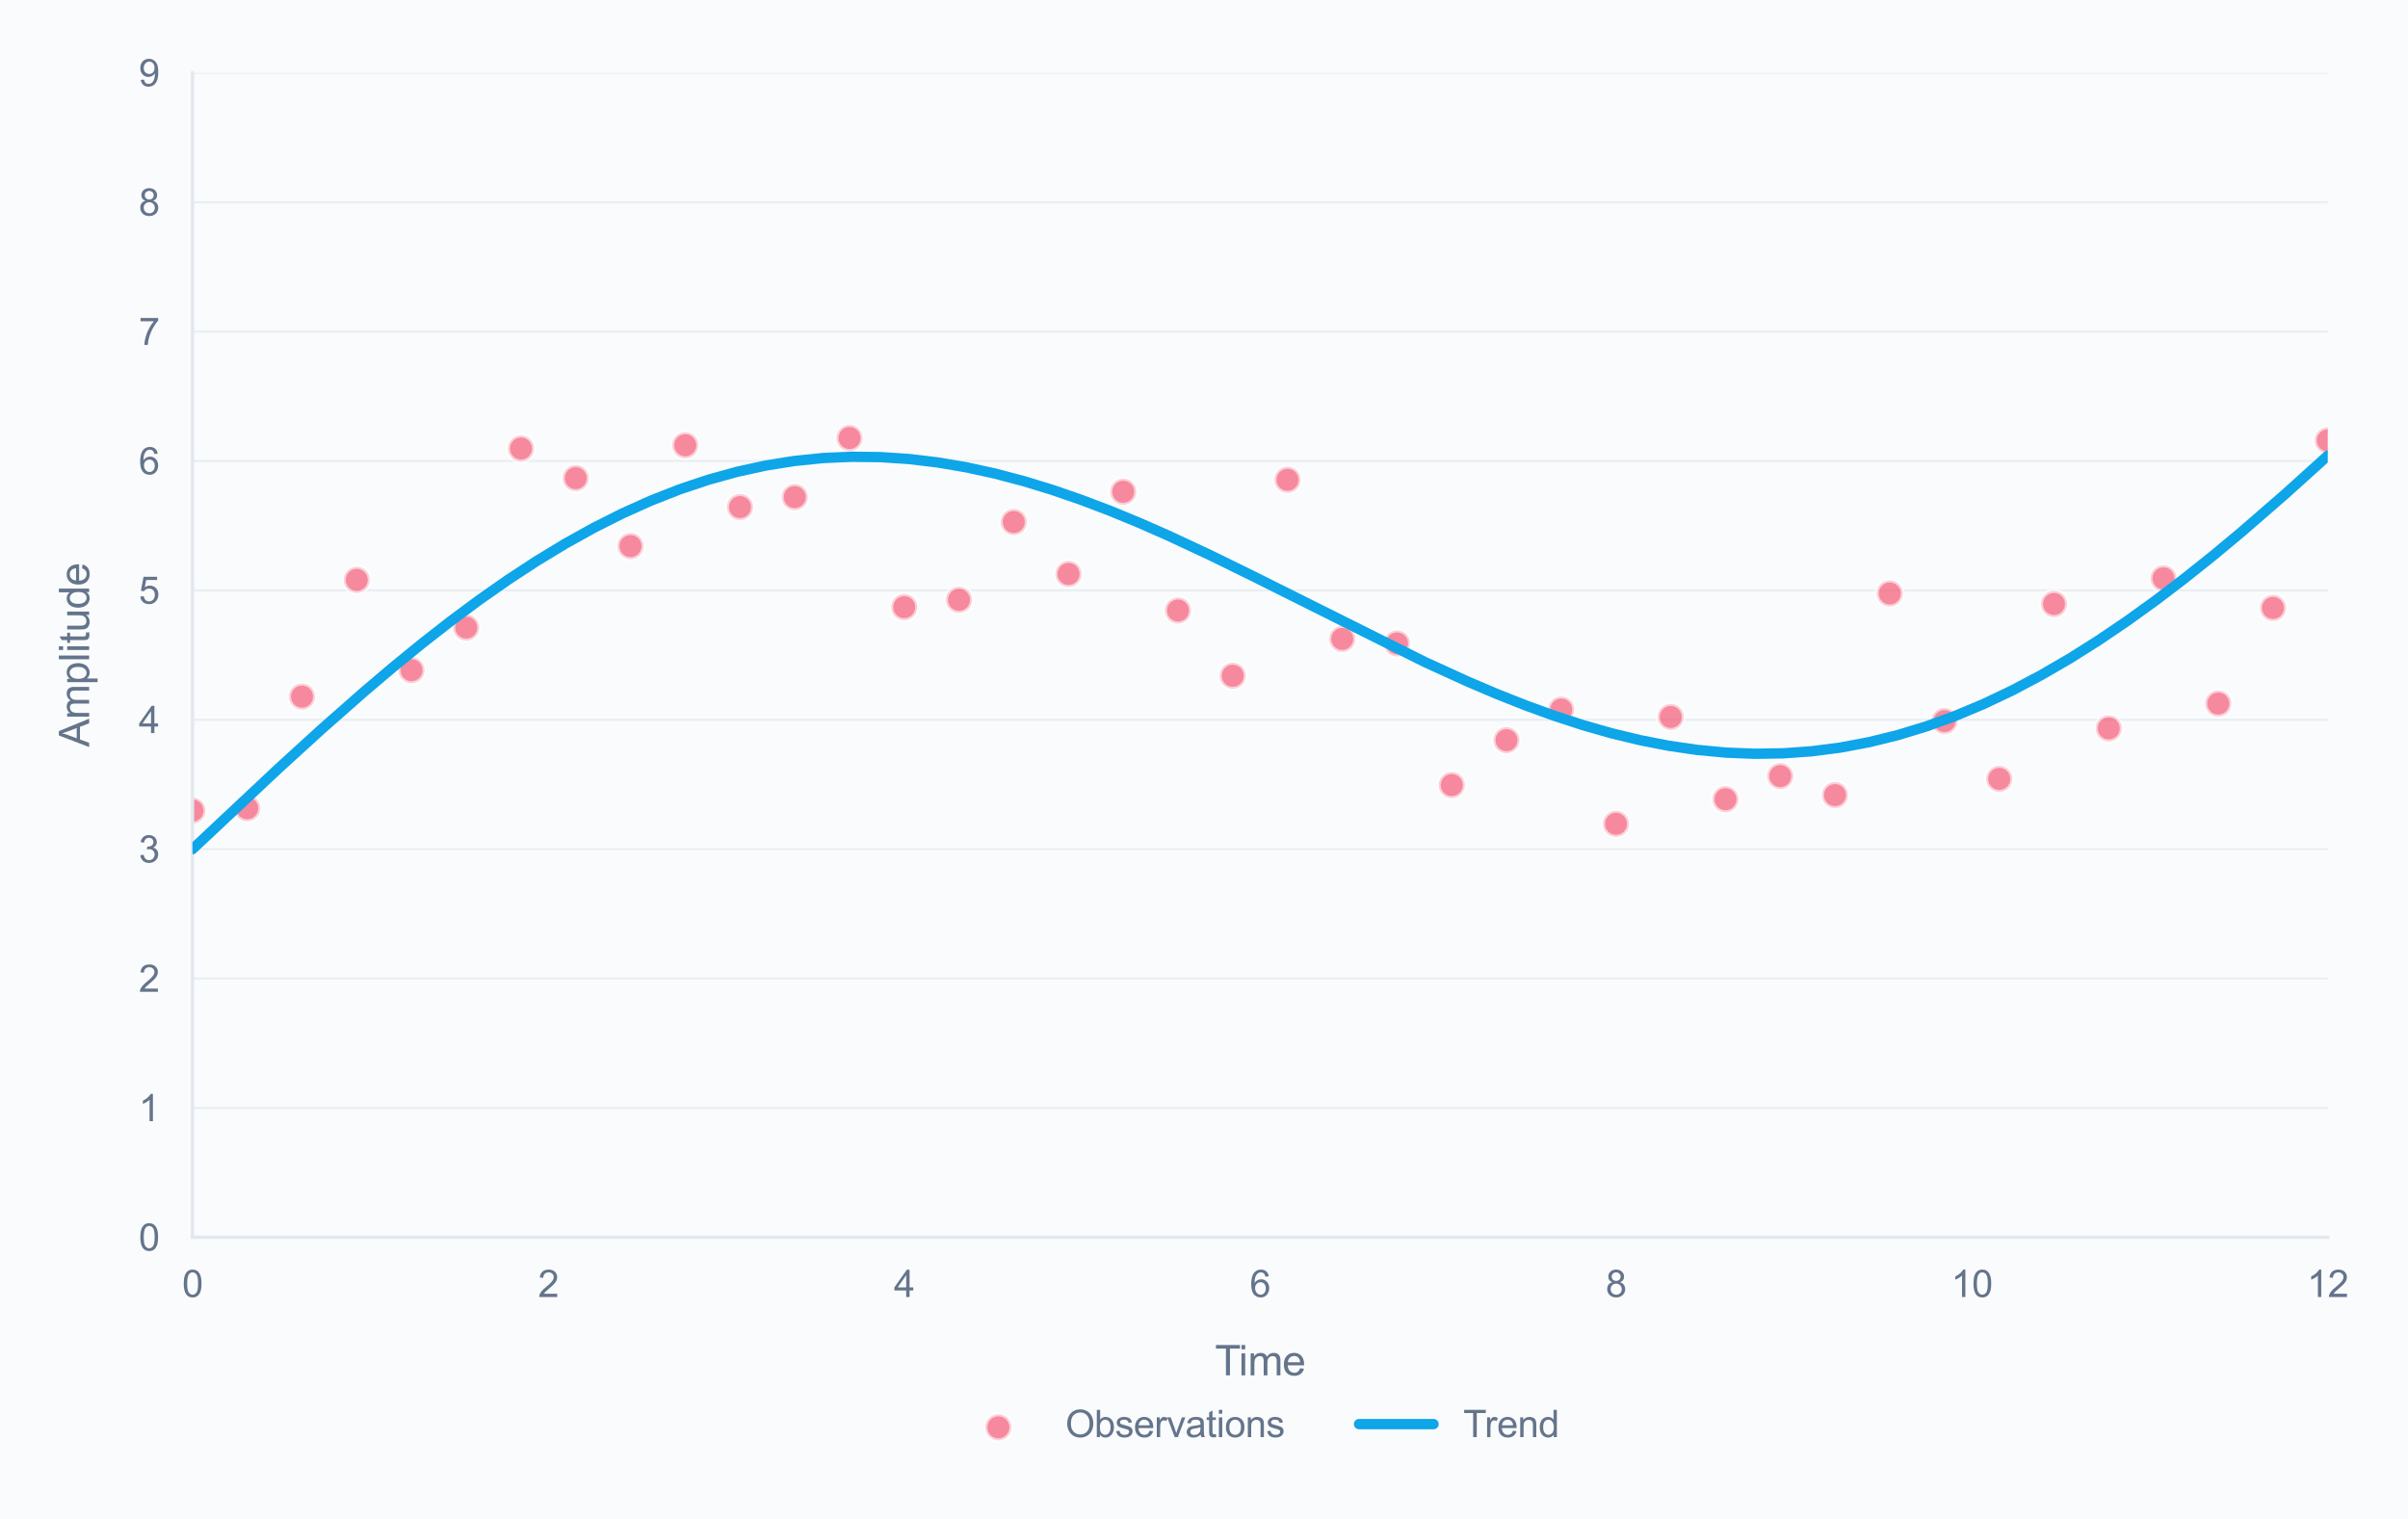 <?xml version="1.0" encoding="utf-8" standalone="no"?>
<!DOCTYPE svg PUBLIC "-//W3C//DTD SVG 1.1//EN"
  "http://www.w3.org/Graphics/SVG/1.1/DTD/svg11.dtd">
<svg xmlns:xlink="http://www.w3.org/1999/xlink" viewBox="0 0 582.285 367.295" xmlns="http://www.w3.org/2000/svg" version="1.1">
 <defs>
  <style type="text/css">*{stroke-linejoin: round; stroke-linecap: butt}</style>
 </defs>
 <g id="figure_1">
  <g id="patch_1">
   <path d="M 0 367.295 
L 582.285 367.295 
L 582.285 0 
L 0 0 
z
" style="fill: #fafbfc"/>
  </g>
  <g id="axes_1">
   <g id="patch_2">
    <path d="M 46.55 299.177 
L 562.88 299.177 
L 562.88 17.621 
L 46.55 17.621 
z
" style="fill: #fafbfc"/>
   </g>
   <g id="matplotlib.axis_1">
    <g id="xtick_1">
     <g id="text_1">
      <!-- 0 -->
      <g style="fill: #64748b" transform="translate(44.048 313.619) scale(0.09 -0.09)">
       <defs>
        <path id="ArialMT-30" d="M 266 2259 
Q 266 3072 433 3567 
Q 600 4063 929 4331 
Q 1259 4600 1759 4600 
Q 2128 4600 2406 4451 
Q 2684 4303 2865 4023 
Q 3047 3744 3150 3342 
Q 3253 2941 3253 2259 
Q 3253 1453 3087 958 
Q 2922 463 2592 192 
Q 2263 -78 1759 -78 
Q 1097 -78 719 397 
Q 266 969 266 2259 
z
M 844 2259 
Q 844 1131 1108 757 
Q 1372 384 1759 384 
Q 2147 384 2411 759 
Q 2675 1134 2675 2259 
Q 2675 3391 2411 3762 
Q 2147 4134 1753 4134 
Q 1366 4134 1134 3806 
Q 844 3388 844 2259 
z
" transform="scale(0.016)"/>
       </defs>
       <use xlink:href="#ArialMT-30"/>
      </g>
     </g>
    </g>
    <g id="xtick_2">
     <g id="text_2">
      <!-- 2 -->
      <g style="fill: #64748b" transform="translate(130.103 313.619) scale(0.09 -0.09)">
       <defs>
        <path id="ArialMT-32" d="M 3222 541 
L 3222 0 
L 194 0 
Q 188 203 259 391 
Q 375 700 629 1000 
Q 884 1300 1366 1694 
Q 2113 2306 2375 2664 
Q 2638 3022 2638 3341 
Q 2638 3675 2398 3904 
Q 2159 4134 1775 4134 
Q 1369 4134 1125 3890 
Q 881 3647 878 3216 
L 300 3275 
Q 359 3922 746 4261 
Q 1134 4600 1788 4600 
Q 2447 4600 2831 4234 
Q 3216 3869 3216 3328 
Q 3216 3053 3103 2787 
Q 2991 2522 2730 2228 
Q 2469 1934 1863 1422 
Q 1356 997 1212 845 
Q 1069 694 975 541 
L 3222 541 
z
" transform="scale(0.016)"/>
       </defs>
       <use xlink:href="#ArialMT-32"/>
      </g>
     </g>
    </g>
    <g id="xtick_3">
     <g id="text_3">
      <!-- 4 -->
      <g style="fill: #64748b" transform="translate(216.158 313.619) scale(0.09 -0.09)">
       <defs>
        <path id="ArialMT-34" d="M 2069 0 
L 2069 1097 
L 81 1097 
L 81 1613 
L 2172 4581 
L 2631 4581 
L 2631 1613 
L 3250 1613 
L 3250 1097 
L 2631 1097 
L 2631 0 
L 2069 0 
z
M 2069 1613 
L 2069 3678 
L 634 1613 
L 2069 1613 
z
" transform="scale(0.016)"/>
       </defs>
       <use xlink:href="#ArialMT-34"/>
      </g>
     </g>
    </g>
    <g id="xtick_4">
     <g id="text_4">
      <!-- 6 -->
      <g style="fill: #64748b" transform="translate(302.213 313.619) scale(0.09 -0.09)">
       <defs>
        <path id="ArialMT-36" d="M 3184 3459 
L 2625 3416 
Q 2550 3747 2413 3897 
Q 2184 4138 1850 4138 
Q 1581 4138 1378 3988 
Q 1113 3794 959 3422 
Q 806 3050 800 2363 
Q 1003 2672 1297 2822 
Q 1591 2972 1913 2972 
Q 2475 2972 2870 2558 
Q 3266 2144 3266 1488 
Q 3266 1056 3080 686 
Q 2894 316 2569 119 
Q 2244 -78 1831 -78 
Q 1128 -78 684 439 
Q 241 956 241 2144 
Q 241 3472 731 4075 
Q 1159 4600 1884 4600 
Q 2425 4600 2770 4297 
Q 3116 3994 3184 3459 
z
M 888 1484 
Q 888 1194 1011 928 
Q 1134 663 1356 523 
Q 1578 384 1822 384 
Q 2178 384 2434 671 
Q 2691 959 2691 1453 
Q 2691 1928 2437 2201 
Q 2184 2475 1800 2475 
Q 1419 2475 1153 2201 
Q 888 1928 888 1484 
z
" transform="scale(0.016)"/>
       </defs>
       <use xlink:href="#ArialMT-36"/>
      </g>
     </g>
    </g>
    <g id="xtick_5">
     <g id="text_5">
      <!-- 8 -->
      <g style="fill: #64748b" transform="translate(388.268 313.619) scale(0.09 -0.09)">
       <defs>
        <path id="ArialMT-38" d="M 1131 2484 
Q 781 2613 612 2850 
Q 444 3088 444 3419 
Q 444 3919 803 4259 
Q 1163 4600 1759 4600 
Q 2359 4600 2725 4251 
Q 3091 3903 3091 3403 
Q 3091 3084 2923 2848 
Q 2756 2613 2416 2484 
Q 2838 2347 3058 2040 
Q 3278 1734 3278 1309 
Q 3278 722 2862 322 
Q 2447 -78 1769 -78 
Q 1091 -78 675 323 
Q 259 725 259 1325 
Q 259 1772 486 2073 
Q 713 2375 1131 2484 
z
M 1019 3438 
Q 1019 3113 1228 2906 
Q 1438 2700 1772 2700 
Q 2097 2700 2305 2904 
Q 2513 3109 2513 3406 
Q 2513 3716 2298 3927 
Q 2084 4138 1766 4138 
Q 1444 4138 1231 3931 
Q 1019 3725 1019 3438 
z
M 838 1322 
Q 838 1081 952 856 
Q 1066 631 1291 507 
Q 1516 384 1775 384 
Q 2178 384 2440 643 
Q 2703 903 2703 1303 
Q 2703 1709 2433 1975 
Q 2163 2241 1756 2241 
Q 1359 2241 1098 1978 
Q 838 1716 838 1322 
z
" transform="scale(0.016)"/>
       </defs>
       <use xlink:href="#ArialMT-38"/>
      </g>
     </g>
    </g>
    <g id="xtick_6">
     <g id="text_6">
      <!-- 10 -->
      <g style="fill: #64748b" transform="translate(471.82 313.619) scale(0.09 -0.09)">
       <defs>
        <path id="ArialMT-31" d="M 2384 0 
L 1822 0 
L 1822 3584 
Q 1619 3391 1289 3197 
Q 959 3003 697 2906 
L 697 3450 
Q 1169 3672 1522 3987 
Q 1875 4303 2022 4600 
L 2384 4600 
L 2384 0 
z
" transform="scale(0.016)"/>
       </defs>
       <use xlink:href="#ArialMT-31"/>
       <use xlink:href="#ArialMT-30" transform="translate(55.615 0)"/>
      </g>
     </g>
    </g>
    <g id="xtick_7">
     <g id="text_7">
      <!-- 12 -->
      <g style="fill: #64748b" transform="translate(557.875 313.619) scale(0.09 -0.09)">
       <use xlink:href="#ArialMT-31"/>
       <use xlink:href="#ArialMT-32" transform="translate(55.615 0)"/>
      </g>
     </g>
    </g>
    <g id="text_8">
     <!-- Time -->
     <g style="fill: #64748b" transform="translate(293.793 332.566) scale(0.1 -0.1)">
      <defs>
       <path id="ArialMT-54" d="M 1659 0 
L 1659 4041 
L 150 4041 
L 150 4581 
L 3781 4581 
L 3781 4041 
L 2266 4041 
L 2266 0 
L 1659 0 
z
" transform="scale(0.016)"/>
       <path id="ArialMT-69" d="M 425 3934 
L 425 4581 
L 988 4581 
L 988 3934 
L 425 3934 
z
M 425 0 
L 425 3319 
L 988 3319 
L 988 0 
L 425 0 
z
" transform="scale(0.016)"/>
       <path id="ArialMT-6d" d="M 422 0 
L 422 3319 
L 925 3319 
L 925 2853 
Q 1081 3097 1340 3245 
Q 1600 3394 1931 3394 
Q 2300 3394 2536 3241 
Q 2772 3088 2869 2813 
Q 3263 3394 3894 3394 
Q 4388 3394 4653 3120 
Q 4919 2847 4919 2278 
L 4919 0 
L 4359 0 
L 4359 2091 
Q 4359 2428 4304 2576 
Q 4250 2725 4106 2815 
Q 3963 2906 3769 2906 
Q 3419 2906 3187 2673 
Q 2956 2441 2956 1928 
L 2956 0 
L 2394 0 
L 2394 2156 
Q 2394 2531 2256 2718 
Q 2119 2906 1806 2906 
Q 1569 2906 1367 2781 
Q 1166 2656 1075 2415 
Q 984 2175 984 1722 
L 984 0 
L 422 0 
z
" transform="scale(0.016)"/>
       <path id="ArialMT-65" d="M 2694 1069 
L 3275 997 
Q 3138 488 2766 206 
Q 2394 -75 1816 -75 
Q 1088 -75 661 373 
Q 234 822 234 1631 
Q 234 2469 665 2931 
Q 1097 3394 1784 3394 
Q 2450 3394 2872 2941 
Q 3294 2488 3294 1666 
Q 3294 1616 3291 1516 
L 816 1516 
Q 847 969 1125 678 
Q 1403 388 1819 388 
Q 2128 388 2347 550 
Q 2566 713 2694 1069 
z
M 847 1978 
L 2700 1978 
Q 2663 2397 2488 2606 
Q 2219 2931 1791 2931 
Q 1403 2931 1139 2672 
Q 875 2413 847 1978 
z
" transform="scale(0.016)"/>
      </defs>
      <use xlink:href="#ArialMT-54"/>
      <use xlink:href="#ArialMT-69" transform="translate(57.334 0)"/>
      <use xlink:href="#ArialMT-6d" transform="translate(79.551 0)"/>
      <use xlink:href="#ArialMT-65" transform="translate(162.852 0)"/>
     </g>
    </g>
   </g>
   <g id="matplotlib.axis_2">
    <g id="ytick_1">
     <g id="line2d_1">
      <path d="M 46.55 299.177 
L 562.88 299.177 
" clip-path="url(#p33a685a8c0)" style="fill: none; stroke: #e2e8f0; stroke-opacity: 0.7; stroke-width: 0.5; stroke-linecap: round"/>
     </g>
     <g id="text_9">
      <!-- 0 -->
      <g style="fill: #64748b" transform="translate(33.545 302.398) scale(0.09 -0.09)">
       <use xlink:href="#ArialMT-30"/>
      </g>
     </g>
    </g>
    <g id="ytick_2">
     <g id="line2d_2">
      <path d="M 46.55 267.893 
L 562.88 267.893 
" clip-path="url(#p33a685a8c0)" style="fill: none; stroke: #e2e8f0; stroke-opacity: 0.7; stroke-width: 0.5; stroke-linecap: round"/>
     </g>
     <g id="text_10">
      <!-- 1 -->
      <g style="fill: #64748b" transform="translate(33.545 271.114) scale(0.09 -0.09)">
       <use xlink:href="#ArialMT-31"/>
      </g>
     </g>
    </g>
    <g id="ytick_3">
     <g id="line2d_3">
      <path d="M 46.55 236.609 
L 562.88 236.609 
" clip-path="url(#p33a685a8c0)" style="fill: none; stroke: #e2e8f0; stroke-opacity: 0.7; stroke-width: 0.5; stroke-linecap: round"/>
     </g>
     <g id="text_11">
      <!-- 2 -->
      <g style="fill: #64748b" transform="translate(33.545 239.83) scale(0.09 -0.09)">
       <use xlink:href="#ArialMT-32"/>
      </g>
     </g>
    </g>
    <g id="ytick_4">
     <g id="line2d_4">
      <path d="M 46.55 205.325 
L 562.88 205.325 
" clip-path="url(#p33a685a8c0)" style="fill: none; stroke: #e2e8f0; stroke-opacity: 0.7; stroke-width: 0.5; stroke-linecap: round"/>
     </g>
     <g id="text_12">
      <!-- 3 -->
      <g style="fill: #64748b" transform="translate(33.545 208.546) scale(0.09 -0.09)">
       <defs>
        <path id="ArialMT-33" d="M 269 1209 
L 831 1284 
Q 928 806 1161 595 
Q 1394 384 1728 384 
Q 2125 384 2398 659 
Q 2672 934 2672 1341 
Q 2672 1728 2419 1979 
Q 2166 2231 1775 2231 
Q 1616 2231 1378 2169 
L 1441 2663 
Q 1497 2656 1531 2656 
Q 1891 2656 2178 2843 
Q 2466 3031 2466 3422 
Q 2466 3731 2256 3934 
Q 2047 4138 1716 4138 
Q 1388 4138 1169 3931 
Q 950 3725 888 3313 
L 325 3413 
Q 428 3978 793 4289 
Q 1159 4600 1703 4600 
Q 2078 4600 2393 4439 
Q 2709 4278 2876 4000 
Q 3044 3722 3044 3409 
Q 3044 3113 2884 2869 
Q 2725 2625 2413 2481 
Q 2819 2388 3044 2092 
Q 3269 1797 3269 1353 
Q 3269 753 2831 336 
Q 2394 -81 1725 -81 
Q 1122 -81 723 278 
Q 325 638 269 1209 
z
" transform="scale(0.016)"/>
       </defs>
       <use xlink:href="#ArialMT-33"/>
      </g>
     </g>
    </g>
    <g id="ytick_5">
     <g id="line2d_5">
      <path d="M 46.55 174.041 
L 562.88 174.041 
" clip-path="url(#p33a685a8c0)" style="fill: none; stroke: #e2e8f0; stroke-opacity: 0.7; stroke-width: 0.5; stroke-linecap: round"/>
     </g>
     <g id="text_13">
      <!-- 4 -->
      <g style="fill: #64748b" transform="translate(33.545 177.262) scale(0.09 -0.09)">
       <use xlink:href="#ArialMT-34"/>
      </g>
     </g>
    </g>
    <g id="ytick_6">
     <g id="line2d_6">
      <path d="M 46.55 142.757 
L 562.88 142.757 
" clip-path="url(#p33a685a8c0)" style="fill: none; stroke: #e2e8f0; stroke-opacity: 0.7; stroke-width: 0.5; stroke-linecap: round"/>
     </g>
     <g id="text_14">
      <!-- 5 -->
      <g style="fill: #64748b" transform="translate(33.545 145.978) scale(0.09 -0.09)">
       <defs>
        <path id="ArialMT-35" d="M 266 1200 
L 856 1250 
Q 922 819 1161 601 
Q 1400 384 1738 384 
Q 2144 384 2425 690 
Q 2706 997 2706 1503 
Q 2706 1984 2436 2262 
Q 2166 2541 1728 2541 
Q 1456 2541 1237 2417 
Q 1019 2294 894 2097 
L 366 2166 
L 809 4519 
L 3088 4519 
L 3088 3981 
L 1259 3981 
L 1013 2750 
Q 1425 3038 1878 3038 
Q 2478 3038 2890 2622 
Q 3303 2206 3303 1553 
Q 3303 931 2941 478 
Q 2500 -78 1738 -78 
Q 1113 -78 717 272 
Q 322 622 266 1200 
z
" transform="scale(0.016)"/>
       </defs>
       <use xlink:href="#ArialMT-35"/>
      </g>
     </g>
    </g>
    <g id="ytick_7">
     <g id="line2d_7">
      <path d="M 46.55 111.473 
L 562.88 111.473 
" clip-path="url(#p33a685a8c0)" style="fill: none; stroke: #e2e8f0; stroke-opacity: 0.7; stroke-width: 0.5; stroke-linecap: round"/>
     </g>
     <g id="text_15">
      <!-- 6 -->
      <g style="fill: #64748b" transform="translate(33.545 114.694) scale(0.09 -0.09)">
       <use xlink:href="#ArialMT-36"/>
      </g>
     </g>
    </g>
    <g id="ytick_8">
     <g id="line2d_8">
      <path d="M 46.55 80.189 
L 562.88 80.189 
" clip-path="url(#p33a685a8c0)" style="fill: none; stroke: #e2e8f0; stroke-opacity: 0.7; stroke-width: 0.5; stroke-linecap: round"/>
     </g>
     <g id="text_16">
      <!-- 7 -->
      <g style="fill: #64748b" transform="translate(33.545 83.41) scale(0.09 -0.09)">
       <defs>
        <path id="ArialMT-37" d="M 303 3981 
L 303 4522 
L 3269 4522 
L 3269 4084 
Q 2831 3619 2401 2847 
Q 1972 2075 1738 1259 
Q 1569 684 1522 0 
L 944 0 
Q 953 541 1156 1306 
Q 1359 2072 1739 2783 
Q 2119 3494 2547 3981 
L 303 3981 
z
" transform="scale(0.016)"/>
       </defs>
       <use xlink:href="#ArialMT-37"/>
      </g>
     </g>
    </g>
    <g id="ytick_9">
     <g id="line2d_9">
      <path d="M 46.55 48.905 
L 562.88 48.905 
" clip-path="url(#p33a685a8c0)" style="fill: none; stroke: #e2e8f0; stroke-opacity: 0.7; stroke-width: 0.5; stroke-linecap: round"/>
     </g>
     <g id="text_17">
      <!-- 8 -->
      <g style="fill: #64748b" transform="translate(33.545 52.126) scale(0.09 -0.09)">
       <use xlink:href="#ArialMT-38"/>
      </g>
     </g>
    </g>
    <g id="ytick_10">
     <g id="line2d_10">
      <path d="M 46.55 17.621 
L 562.88 17.621 
" clip-path="url(#p33a685a8c0)" style="fill: none; stroke: #e2e8f0; stroke-opacity: 0.7; stroke-width: 0.5; stroke-linecap: round"/>
     </g>
     <g id="text_18">
      <!-- 9 -->
      <g style="fill: #64748b" transform="translate(33.545 20.842) scale(0.09 -0.09)">
       <defs>
        <path id="ArialMT-39" d="M 350 1059 
L 891 1109 
Q 959 728 1153 556 
Q 1347 384 1650 384 
Q 1909 384 2104 503 
Q 2300 622 2425 820 
Q 2550 1019 2634 1356 
Q 2719 1694 2719 2044 
Q 2719 2081 2716 2156 
Q 2547 1888 2255 1720 
Q 1963 1553 1622 1553 
Q 1053 1553 659 1965 
Q 266 2378 266 3053 
Q 266 3750 677 4175 
Q 1088 4600 1706 4600 
Q 2153 4600 2523 4359 
Q 2894 4119 3086 3673 
Q 3278 3228 3278 2384 
Q 3278 1506 3087 986 
Q 2897 466 2520 194 
Q 2144 -78 1638 -78 
Q 1100 -78 759 220 
Q 419 519 350 1059 
z
M 2653 3081 
Q 2653 3566 2395 3850 
Q 2138 4134 1775 4134 
Q 1400 4134 1122 3828 
Q 844 3522 844 3034 
Q 844 2597 1108 2323 
Q 1372 2050 1759 2050 
Q 2150 2050 2401 2323 
Q 2653 2597 2653 3081 
z
" transform="scale(0.016)"/>
       </defs>
       <use xlink:href="#ArialMT-39"/>
      </g>
     </g>
    </g>
    <g id="text_19">
     <!-- Amplitude -->
     <g style="fill: #64748b" transform="translate(21.558 180.632) rotate(-90) scale(0.1 -0.1)">
      <defs>
       <path id="ArialMT-41" d="M -9 0 
L 1750 4581 
L 2403 4581 
L 4278 0 
L 3588 0 
L 3053 1388 
L 1138 1388 
L 634 0 
L -9 0 
z
M 1313 1881 
L 2866 1881 
L 2388 3150 
Q 2169 3728 2063 4100 
Q 1975 3659 1816 3225 
L 1313 1881 
z
" transform="scale(0.016)"/>
       <path id="ArialMT-70" d="M 422 -1272 
L 422 3319 
L 934 3319 
L 934 2888 
Q 1116 3141 1344 3267 
Q 1572 3394 1897 3394 
Q 2322 3394 2647 3175 
Q 2972 2956 3137 2557 
Q 3303 2159 3303 1684 
Q 3303 1175 3120 767 
Q 2938 359 2589 142 
Q 2241 -75 1856 -75 
Q 1575 -75 1351 44 
Q 1128 163 984 344 
L 984 -1272 
L 422 -1272 
z
M 931 1641 
Q 931 1000 1190 694 
Q 1450 388 1819 388 
Q 2194 388 2461 705 
Q 2728 1022 2728 1688 
Q 2728 2322 2467 2637 
Q 2206 2953 1844 2953 
Q 1484 2953 1207 2617 
Q 931 2281 931 1641 
z
" transform="scale(0.016)"/>
       <path id="ArialMT-6c" d="M 409 0 
L 409 4581 
L 972 4581 
L 972 0 
L 409 0 
z
" transform="scale(0.016)"/>
       <path id="ArialMT-74" d="M 1650 503 
L 1731 6 
Q 1494 -44 1306 -44 
Q 1000 -44 831 53 
Q 663 150 594 308 
Q 525 466 525 972 
L 525 2881 
L 113 2881 
L 113 3319 
L 525 3319 
L 525 4141 
L 1084 4478 
L 1084 3319 
L 1650 3319 
L 1650 2881 
L 1084 2881 
L 1084 941 
Q 1084 700 1114 631 
Q 1144 563 1211 522 
Q 1278 481 1403 481 
Q 1497 481 1650 503 
z
" transform="scale(0.016)"/>
       <path id="ArialMT-75" d="M 2597 0 
L 2597 488 
Q 2209 -75 1544 -75 
Q 1250 -75 995 37 
Q 741 150 617 320 
Q 494 491 444 738 
Q 409 903 409 1263 
L 409 3319 
L 972 3319 
L 972 1478 
Q 972 1038 1006 884 
Q 1059 663 1231 536 
Q 1403 409 1656 409 
Q 1909 409 2131 539 
Q 2353 669 2445 892 
Q 2538 1116 2538 1541 
L 2538 3319 
L 3100 3319 
L 3100 0 
L 2597 0 
z
" transform="scale(0.016)"/>
       <path id="ArialMT-64" d="M 2575 0 
L 2575 419 
Q 2259 -75 1647 -75 
Q 1250 -75 917 144 
Q 584 363 401 755 
Q 219 1147 219 1656 
Q 219 2153 384 2558 
Q 550 2963 881 3178 
Q 1213 3394 1622 3394 
Q 1922 3394 2156 3267 
Q 2391 3141 2538 2938 
L 2538 4581 
L 3097 4581 
L 3097 0 
L 2575 0 
z
M 797 1656 
Q 797 1019 1065 703 
Q 1334 388 1700 388 
Q 2069 388 2326 689 
Q 2584 991 2584 1609 
Q 2584 2291 2321 2609 
Q 2059 2928 1675 2928 
Q 1300 2928 1048 2622 
Q 797 2316 797 1656 
z
" transform="scale(0.016)"/>
      </defs>
      <use xlink:href="#ArialMT-41"/>
      <use xlink:href="#ArialMT-6d" transform="translate(66.699 0)"/>
      <use xlink:href="#ArialMT-70" transform="translate(150 0)"/>
      <use xlink:href="#ArialMT-6c" transform="translate(205.615 0)"/>
      <use xlink:href="#ArialMT-69" transform="translate(227.832 0)"/>
      <use xlink:href="#ArialMT-74" transform="translate(250.049 0)"/>
      <use xlink:href="#ArialMT-75" transform="translate(277.832 0)"/>
      <use xlink:href="#ArialMT-64" transform="translate(333.447 0)"/>
      <use xlink:href="#ArialMT-65" transform="translate(389.062 0)"/>
     </g>
    </g>
   </g>
   <g id="PathCollection_1">
    <defs>
     <path id="m40663e678d" d="M 0 3.162 
C 0.839 3.162 1.643 2.829 2.236 2.236 
C 2.829 1.643 3.162 0.839 3.162 0 
C 3.162 -0.839 2.829 -1.643 2.236 -2.236 
C 1.643 -2.829 0.839 -3.162 0 -3.162 
C -0.839 -3.162 -1.643 -2.829 -2.236 -2.236 
C -2.829 -1.643 -3.162 -0.839 -3.162 0 
C -3.162 0.839 -2.829 1.643 -2.236 2.236 
C -1.643 2.829 -0.839 3.162 0 3.162 
z
" style="stroke: #ffffff; stroke-opacity: 0.6"/>
    </defs>
    <g clip-path="url(#p33a685a8c0)">
     <use xlink:href="#m40663e678d" x="46.55" y="196.001" style="fill: #f43f5e; fill-opacity: 0.6; stroke: #ffffff; stroke-opacity: 0.6"/>
     <use xlink:href="#m40663e678d" x="59.789" y="195.445" style="fill: #f43f5e; fill-opacity: 0.6; stroke: #ffffff; stroke-opacity: 0.6"/>
     <use xlink:href="#m40663e678d" x="73.029" y="168.443" style="fill: #f43f5e; fill-opacity: 0.6; stroke: #ffffff; stroke-opacity: 0.6"/>
     <use xlink:href="#m40663e678d" x="86.268" y="140.211" style="fill: #f43f5e; fill-opacity: 0.6; stroke: #ffffff; stroke-opacity: 0.6"/>
     <use xlink:href="#m40663e678d" x="99.507" y="162.05" style="fill: #f43f5e; fill-opacity: 0.6; stroke: #ffffff; stroke-opacity: 0.6"/>
     <use xlink:href="#m40663e678d" x="112.746" y="151.76" style="fill: #f43f5e; fill-opacity: 0.6; stroke: #ffffff; stroke-opacity: 0.6"/>
     <use xlink:href="#m40663e678d" x="125.986" y="108.46" style="fill: #f43f5e; fill-opacity: 0.6; stroke: #ffffff; stroke-opacity: 0.6"/>
     <use xlink:href="#m40663e678d" x="139.225" y="115.614" style="fill: #f43f5e; fill-opacity: 0.6; stroke: #ffffff; stroke-opacity: 0.6"/>
     <use xlink:href="#m40663e678d" x="152.464" y="132.049" style="fill: #f43f5e; fill-opacity: 0.6; stroke: #ffffff; stroke-opacity: 0.6"/>
     <use xlink:href="#m40663e678d" x="165.703" y="107.664" style="fill: #f43f5e; fill-opacity: 0.6; stroke: #ffffff; stroke-opacity: 0.6"/>
     <use xlink:href="#m40663e678d" x="178.942" y="122.611" style="fill: #f43f5e; fill-opacity: 0.6; stroke: #ffffff; stroke-opacity: 0.6"/>
     <use xlink:href="#m40663e678d" x="192.182" y="120.195" style="fill: #f43f5e; fill-opacity: 0.6; stroke: #ffffff; stroke-opacity: 0.6"/>
     <use xlink:href="#m40663e678d" x="205.421" y="105.919" style="fill: #f43f5e; fill-opacity: 0.6; stroke: #ffffff; stroke-opacity: 0.6"/>
     <use xlink:href="#m40663e678d" x="218.66" y="146.804" style="fill: #f43f5e; fill-opacity: 0.6; stroke: #ffffff; stroke-opacity: 0.6"/>
     <use xlink:href="#m40663e678d" x="231.899" y="145.043" style="fill: #f43f5e; fill-opacity: 0.6; stroke: #ffffff; stroke-opacity: 0.6"/>
     <use xlink:href="#m40663e678d" x="245.139" y="126.228" style="fill: #f43f5e; fill-opacity: 0.6; stroke: #ffffff; stroke-opacity: 0.6"/>
     <use xlink:href="#m40663e678d" x="258.378" y="138.787" style="fill: #f43f5e; fill-opacity: 0.6; stroke: #ffffff; stroke-opacity: 0.6"/>
     <use xlink:href="#m40663e678d" x="271.617" y="118.909" style="fill: #f43f5e; fill-opacity: 0.6; stroke: #ffffff; stroke-opacity: 0.6"/>
     <use xlink:href="#m40663e678d" x="284.856" y="147.626" style="fill: #f43f5e; fill-opacity: 0.6; stroke: #ffffff; stroke-opacity: 0.6"/>
     <use xlink:href="#m40663e678d" x="298.096" y="163.404" style="fill: #f43f5e; fill-opacity: 0.6; stroke: #ffffff; stroke-opacity: 0.6"/>
     <use xlink:href="#m40663e678d" x="311.335" y="116.016" style="fill: #f43f5e; fill-opacity: 0.6; stroke: #ffffff; stroke-opacity: 0.6"/>
     <use xlink:href="#m40663e678d" x="324.574" y="154.492" style="fill: #f43f5e; fill-opacity: 0.6; stroke: #ffffff; stroke-opacity: 0.6"/>
     <use xlink:href="#m40663e678d" x="337.813" y="155.583" style="fill: #f43f5e; fill-opacity: 0.6; stroke: #ffffff; stroke-opacity: 0.6"/>
     <use xlink:href="#m40663e678d" x="351.052" y="189.834" style="fill: #f43f5e; fill-opacity: 0.6; stroke: #ffffff; stroke-opacity: 0.6"/>
     <use xlink:href="#m40663e678d" x="364.292" y="178.979" style="fill: #f43f5e; fill-opacity: 0.6; stroke: #ffffff; stroke-opacity: 0.6"/>
     <use xlink:href="#m40663e678d" x="377.531" y="171.574" style="fill: #f43f5e; fill-opacity: 0.6; stroke: #ffffff; stroke-opacity: 0.6"/>
     <use xlink:href="#m40663e678d" x="390.77" y="199.2" style="fill: #f43f5e; fill-opacity: 0.6; stroke: #ffffff; stroke-opacity: 0.6"/>
     <use xlink:href="#m40663e678d" x="404.009" y="173.363" style="fill: #f43f5e; fill-opacity: 0.6; stroke: #ffffff; stroke-opacity: 0.6"/>
     <use xlink:href="#m40663e678d" x="417.249" y="193.256" style="fill: #f43f5e; fill-opacity: 0.6; stroke: #ffffff; stroke-opacity: 0.6"/>
     <use xlink:href="#m40663e678d" x="430.488" y="187.665" style="fill: #f43f5e; fill-opacity: 0.6; stroke: #ffffff; stroke-opacity: 0.6"/>
     <use xlink:href="#m40663e678d" x="443.727" y="192.261" style="fill: #f43f5e; fill-opacity: 0.6; stroke: #ffffff; stroke-opacity: 0.6"/>
     <use xlink:href="#m40663e678d" x="456.966" y="143.504" style="fill: #f43f5e; fill-opacity: 0.6; stroke: #ffffff; stroke-opacity: 0.6"/>
     <use xlink:href="#m40663e678d" x="470.206" y="174.355" style="fill: #f43f5e; fill-opacity: 0.6; stroke: #ffffff; stroke-opacity: 0.6"/>
     <use xlink:href="#m40663e678d" x="483.445" y="188.339" style="fill: #f43f5e; fill-opacity: 0.6; stroke: #ffffff; stroke-opacity: 0.6"/>
     <use xlink:href="#m40663e678d" x="496.684" y="146.05" style="fill: #f43f5e; fill-opacity: 0.6; stroke: #ffffff; stroke-opacity: 0.6"/>
     <use xlink:href="#m40663e678d" x="509.923" y="176.125" style="fill: #f43f5e; fill-opacity: 0.6; stroke: #ffffff; stroke-opacity: 0.6"/>
     <use xlink:href="#m40663e678d" x="523.162" y="139.852" style="fill: #f43f5e; fill-opacity: 0.6; stroke: #ffffff; stroke-opacity: 0.6"/>
     <use xlink:href="#m40663e678d" x="536.402" y="170.118" style="fill: #f43f5e; fill-opacity: 0.6; stroke: #ffffff; stroke-opacity: 0.6"/>
     <use xlink:href="#m40663e678d" x="549.641" y="147.003" style="fill: #f43f5e; fill-opacity: 0.6; stroke: #ffffff; stroke-opacity: 0.6"/>
     <use xlink:href="#m40663e678d" x="562.88" y="106.49" style="fill: #f43f5e; fill-opacity: 0.6; stroke: #ffffff; stroke-opacity: 0.6"/>
    </g>
   </g>
   <g id="patch_3">
    <path d="M 46.55 299.177 
L 46.55 17.621 
" style="fill: none; stroke: #e2e8f0; stroke-width: 0.8; stroke-linejoin: miter; stroke-linecap: square"/>
   </g>
   <g id="patch_4">
    <path d="M 46.55 299.177 
L 562.88 299.177 
" style="fill: none; stroke: #e2e8f0; stroke-width: 0.8; stroke-linejoin: miter; stroke-linecap: square"/>
   </g>
   <g id="line2d_11">
    <path d="M 46.55 205.325 
L 67.342 185.819 
L 77.738 176.34 
L 88.134 167.184 
L 95.064 161.309 
L 101.995 155.651 
L 108.926 150.236 
L 115.856 145.091 
L 122.787 140.238 
L 129.717 135.699 
L 136.648 131.494 
L 143.579 127.64 
L 150.509 124.153 
L 157.44 121.045 
L 164.37 118.326 
L 171.301 116.005 
L 178.232 114.086 
L 185.162 112.573 
L 192.093 111.465 
L 199.023 110.759 
L 205.954 110.451 
L 212.885 110.533 
L 219.815 110.994 
L 226.746 111.821 
L 233.676 113 
L 240.607 114.513 
L 247.538 116.34 
L 254.468 118.46 
L 261.399 120.849 
L 268.329 123.482 
L 275.26 126.331 
L 282.191 129.37 
L 292.587 134.216 
L 302.983 139.317 
L 344.566 160.092 
L 354.962 164.834 
L 361.893 167.785 
L 368.823 170.533 
L 375.754 173.051 
L 382.684 175.313 
L 389.615 177.294 
L 396.546 178.971 
L 403.476 180.325 
L 410.407 181.336 
L 417.337 181.988 
L 424.268 182.267 
L 431.199 182.161 
L 438.129 181.662 
L 445.06 180.762 
L 451.99 179.458 
L 458.921 177.748 
L 465.852 175.634 
L 472.782 173.12 
L 479.713 170.212 
L 486.644 166.919 
L 493.574 163.252 
L 500.505 159.227 
L 507.435 154.858 
L 514.366 150.164 
L 521.297 145.167 
L 528.227 139.888 
L 535.158 134.353 
L 542.088 128.587 
L 552.484 119.565 
L 562.88 110.185 
L 562.88 110.185 
" clip-path="url(#p33a685a8c0)" style="fill: none; stroke: #0ea5e9; stroke-width: 2.5; stroke-linecap: round"/>
   </g>
   <g id="legend_1">
    <g id="PathCollection_2">
     <g>
      <use xlink:href="#m40663e678d" x="241.419" y="345.143" style="fill: #f43f5e; fill-opacity: 0.6; stroke: #ffffff; stroke-opacity: 0.6"/>
     </g>
    </g>
    <g id="text_20">
     <!-- Observations -->
     <g style="fill: #64748b" transform="translate(257.619 347.506) scale(0.09 -0.09)">
      <defs>
       <path id="ArialMT-4f" d="M 309 2231 
Q 309 3372 921 4017 
Q 1534 4663 2503 4663 
Q 3138 4663 3647 4359 
Q 4156 4056 4423 3514 
Q 4691 2972 4691 2284 
Q 4691 1588 4409 1038 
Q 4128 488 3612 205 
Q 3097 -78 2500 -78 
Q 1853 -78 1343 234 
Q 834 547 571 1087 
Q 309 1628 309 2231 
z
M 934 2222 
Q 934 1394 1379 917 
Q 1825 441 2497 441 
Q 3181 441 3623 922 
Q 4066 1403 4066 2288 
Q 4066 2847 3877 3264 
Q 3688 3681 3323 3911 
Q 2959 4141 2506 4141 
Q 1863 4141 1398 3698 
Q 934 3256 934 2222 
z
" transform="scale(0.016)"/>
       <path id="ArialMT-62" d="M 941 0 
L 419 0 
L 419 4581 
L 981 4581 
L 981 2947 
Q 1338 3394 1891 3394 
Q 2197 3394 2470 3270 
Q 2744 3147 2920 2923 
Q 3097 2700 3197 2384 
Q 3297 2069 3297 1709 
Q 3297 856 2875 390 
Q 2453 -75 1863 -75 
Q 1275 -75 941 416 
L 941 0 
z
M 934 1684 
Q 934 1088 1097 822 
Q 1363 388 1816 388 
Q 2184 388 2453 708 
Q 2722 1028 2722 1663 
Q 2722 2313 2464 2622 
Q 2206 2931 1841 2931 
Q 1472 2931 1203 2611 
Q 934 2291 934 1684 
z
" transform="scale(0.016)"/>
       <path id="ArialMT-73" d="M 197 991 
L 753 1078 
Q 800 744 1014 566 
Q 1228 388 1613 388 
Q 2000 388 2187 545 
Q 2375 703 2375 916 
Q 2375 1106 2209 1216 
Q 2094 1291 1634 1406 
Q 1016 1563 777 1677 
Q 538 1791 414 1992 
Q 291 2194 291 2438 
Q 291 2659 392 2848 
Q 494 3038 669 3163 
Q 800 3259 1026 3326 
Q 1253 3394 1513 3394 
Q 1903 3394 2198 3281 
Q 2494 3169 2634 2976 
Q 2775 2784 2828 2463 
L 2278 2388 
Q 2241 2644 2061 2787 
Q 1881 2931 1553 2931 
Q 1166 2931 1000 2803 
Q 834 2675 834 2503 
Q 834 2394 903 2306 
Q 972 2216 1119 2156 
Q 1203 2125 1616 2013 
Q 2213 1853 2448 1751 
Q 2684 1650 2818 1456 
Q 2953 1263 2953 975 
Q 2953 694 2789 445 
Q 2625 197 2315 61 
Q 2006 -75 1616 -75 
Q 969 -75 630 194 
Q 291 463 197 991 
z
" transform="scale(0.016)"/>
       <path id="ArialMT-72" d="M 416 0 
L 416 3319 
L 922 3319 
L 922 2816 
Q 1116 3169 1280 3281 
Q 1444 3394 1641 3394 
Q 1925 3394 2219 3213 
L 2025 2691 
Q 1819 2813 1613 2813 
Q 1428 2813 1281 2702 
Q 1134 2591 1072 2394 
Q 978 2094 978 1738 
L 978 0 
L 416 0 
z
" transform="scale(0.016)"/>
       <path id="ArialMT-76" d="M 1344 0 
L 81 3319 
L 675 3319 
L 1388 1331 
Q 1503 1009 1600 663 
Q 1675 925 1809 1294 
L 2547 3319 
L 3125 3319 
L 1869 0 
L 1344 0 
z
" transform="scale(0.016)"/>
       <path id="ArialMT-61" d="M 2588 409 
Q 2275 144 1986 34 
Q 1697 -75 1366 -75 
Q 819 -75 525 192 
Q 231 459 231 875 
Q 231 1119 342 1320 
Q 453 1522 633 1644 
Q 813 1766 1038 1828 
Q 1203 1872 1538 1913 
Q 2219 1994 2541 2106 
Q 2544 2222 2544 2253 
Q 2544 2597 2384 2738 
Q 2169 2928 1744 2928 
Q 1347 2928 1158 2789 
Q 969 2650 878 2297 
L 328 2372 
Q 403 2725 575 2942 
Q 747 3159 1072 3276 
Q 1397 3394 1825 3394 
Q 2250 3394 2515 3294 
Q 2781 3194 2906 3042 
Q 3031 2891 3081 2659 
Q 3109 2516 3109 2141 
L 3109 1391 
Q 3109 606 3145 398 
Q 3181 191 3288 0 
L 2700 0 
Q 2613 175 2588 409 
z
M 2541 1666 
Q 2234 1541 1622 1453 
Q 1275 1403 1131 1340 
Q 988 1278 909 1158 
Q 831 1038 831 891 
Q 831 666 1001 516 
Q 1172 366 1500 366 
Q 1825 366 2078 508 
Q 2331 650 2450 897 
Q 2541 1088 2541 1459 
L 2541 1666 
z
" transform="scale(0.016)"/>
       <path id="ArialMT-6f" d="M 213 1659 
Q 213 2581 725 3025 
Q 1153 3394 1769 3394 
Q 2453 3394 2887 2945 
Q 3322 2497 3322 1706 
Q 3322 1066 3130 698 
Q 2938 331 2570 128 
Q 2203 -75 1769 -75 
Q 1072 -75 642 372 
Q 213 819 213 1659 
z
M 791 1659 
Q 791 1022 1069 705 
Q 1347 388 1769 388 
Q 2188 388 2466 706 
Q 2744 1025 2744 1678 
Q 2744 2294 2464 2611 
Q 2184 2928 1769 2928 
Q 1347 2928 1069 2612 
Q 791 2297 791 1659 
z
" transform="scale(0.016)"/>
       <path id="ArialMT-6e" d="M 422 0 
L 422 3319 
L 928 3319 
L 928 2847 
Q 1294 3394 1984 3394 
Q 2284 3394 2536 3286 
Q 2788 3178 2913 3003 
Q 3038 2828 3088 2588 
Q 3119 2431 3119 2041 
L 3119 0 
L 2556 0 
L 2556 2019 
Q 2556 2363 2490 2533 
Q 2425 2703 2258 2804 
Q 2091 2906 1866 2906 
Q 1506 2906 1245 2678 
Q 984 2450 984 1813 
L 984 0 
L 422 0 
z
" transform="scale(0.016)"/>
      </defs>
      <use xlink:href="#ArialMT-4f"/>
      <use xlink:href="#ArialMT-62" transform="translate(77.783 0)"/>
      <use xlink:href="#ArialMT-73" transform="translate(133.398 0)"/>
      <use xlink:href="#ArialMT-65" transform="translate(183.398 0)"/>
      <use xlink:href="#ArialMT-72" transform="translate(239.014 0)"/>
      <use xlink:href="#ArialMT-76" transform="translate(272.314 0)"/>
      <use xlink:href="#ArialMT-61" transform="translate(322.314 0)"/>
      <use xlink:href="#ArialMT-74" transform="translate(377.93 0)"/>
      <use xlink:href="#ArialMT-69" transform="translate(405.713 0)"/>
      <use xlink:href="#ArialMT-6f" transform="translate(427.93 0)"/>
      <use xlink:href="#ArialMT-6e" transform="translate(483.545 0)"/>
      <use xlink:href="#ArialMT-73" transform="translate(539.16 0)"/>
     </g>
    </g>
    <g id="line2d_12">
     <path d="M 328.64 344.356 
L 337.64 344.356 
L 346.64 344.356 
" style="fill: none; stroke: #0ea5e9; stroke-width: 2.5; stroke-linecap: round"/>
    </g>
    <g id="text_21">
     <!-- Trend -->
     <g style="fill: #64748b" transform="translate(353.84 347.506) scale(0.09 -0.09)">
      <use xlink:href="#ArialMT-54"/>
      <use xlink:href="#ArialMT-72" transform="translate(57.334 0)"/>
      <use xlink:href="#ArialMT-65" transform="translate(90.635 0)"/>
      <use xlink:href="#ArialMT-6e" transform="translate(146.25 0)"/>
      <use xlink:href="#ArialMT-64" transform="translate(201.865 0)"/>
     </g>
    </g>
   </g>
  </g>
 </g>
 <defs>
  <clipPath id="p33a685a8c0">
   <rect x="46.55" y="17.621" width="516.33" height="281.556"/>
  </clipPath>
 </defs>
</svg>
